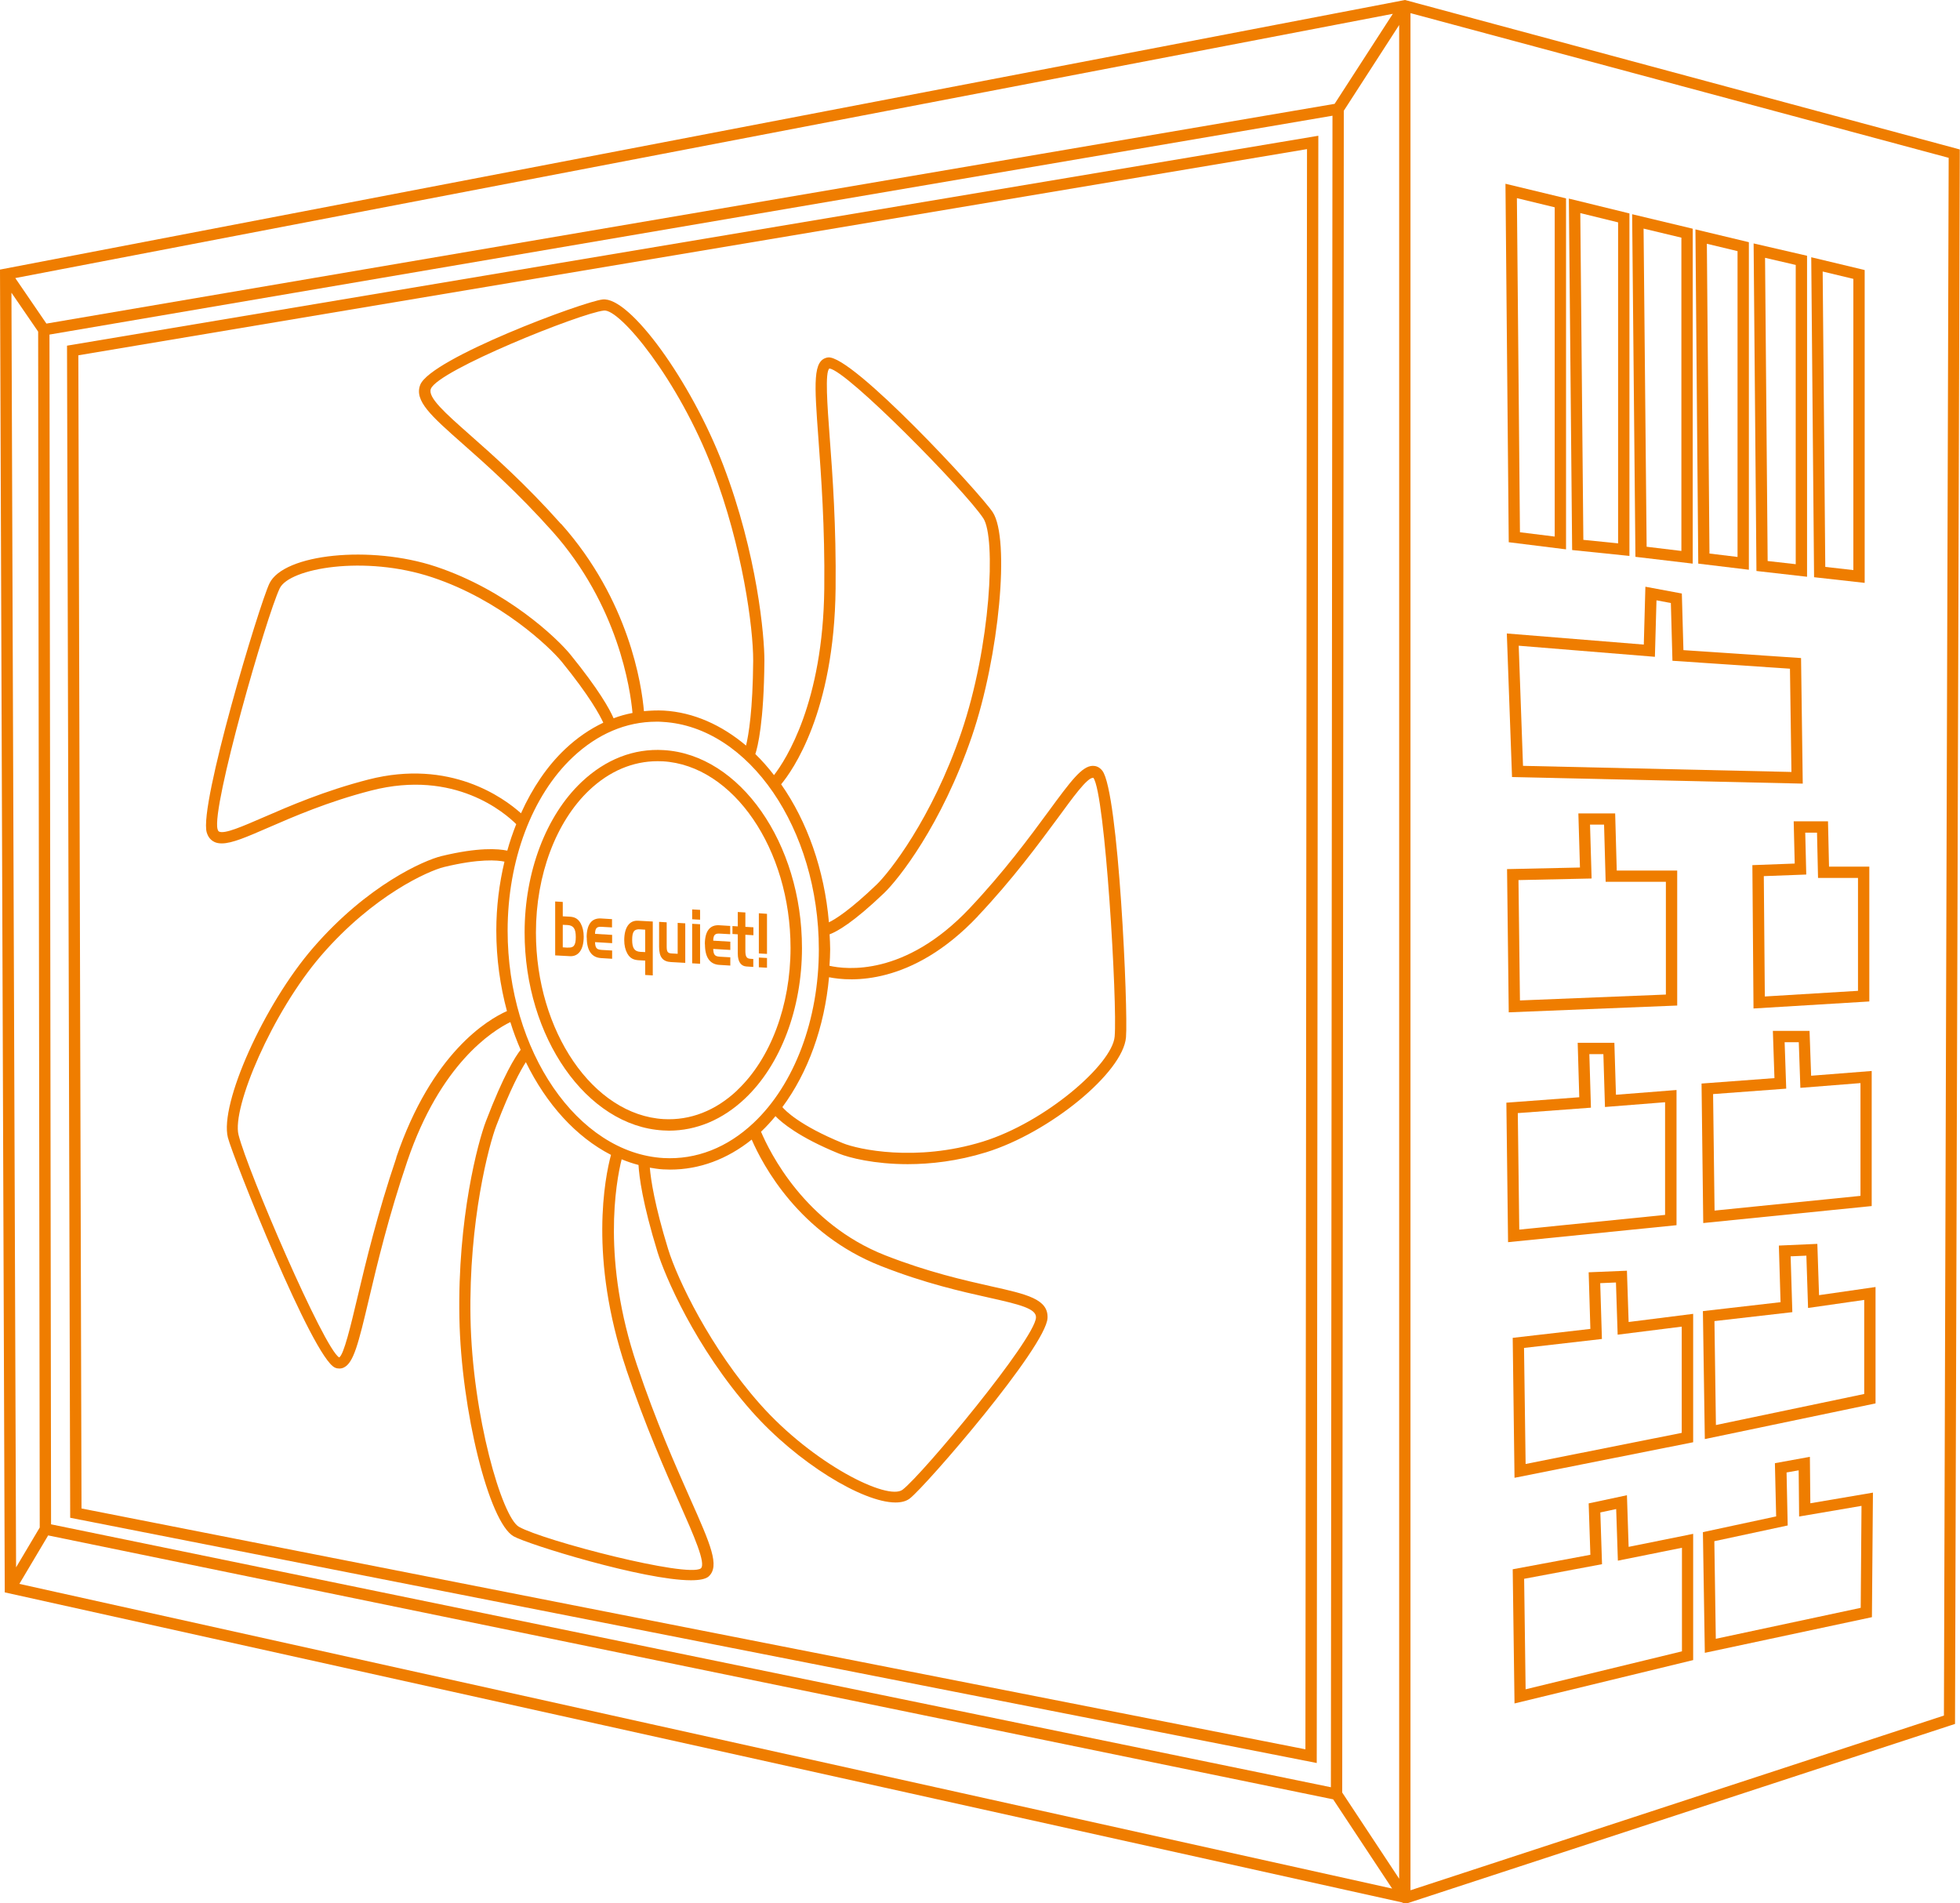 <?xml version="1.0" encoding="UTF-8"?><svg id="_Слой_2" xmlns="http://www.w3.org/2000/svg" viewBox="0 0 173.13 168.1"><defs><style>.cls-1{fill:#ef7d00;}</style></defs><g id="Ebene_1"><g><path class="cls-1" d="m124.22.03l-.11-.03L0,23.81l.42,116.83,123.41,27.38c.08.05.16.07.25.07.02,0,.03,0,.05,0l.11.03,48.11-15.75.34-.11.42-138.68v-.38S124.22.03,124.22.03ZM4.37,29.55L117.7,10.22l-.14,147.63L4.51,134.63l-.14-105.08ZM117.9,9.17L4.1,28.58l-2.75-4.02L123.03,1.22l-5.14,7.95ZM3.37,29.29l.14,105.62-2.09,3.52-.41-112.58,2.36,3.44Zm.89,106.32l113.5,23.31,5.21,7.88L1.71,139.89l2.55-4.29Zm119.33,30.32l-5.03-7.61.14-148.54,4.89-7.57v163.72Zm48.12-14.41l-47.12,15.43V1.16l47.54,12.78-.42,137.57Z"/><path class="cls-1" d="m116.31,155.71l.14-143.13v-.59S5.92,30.53,5.92,30.53l.28,103.52,110.11,21.66Zm-.86-142.54l-.14,141.33L7.2,133.23l-.28-101.85L115.45,13.17Z"/><path class="cls-1" d="m133.27,47.89l5.06.63v-31l-5.35-1.29.29,31.66Zm4.06-29.58v29.08l-3.07-.38-.27-29.51,3.34.81Z"/><path class="cls-1" d="m143.93,49.1v-30.25l-5.35-1.31.29,31.04,5.06.52Zm-1-29.47v28.36l-3.07-.31-.27-28.86,3.34.82Z"/><path class="cls-1" d="m149.52,49.78v-29.58l-5.35-1.28.29,30.26,5.06.6Zm-1-28.79v27.67l-3.07-.37-.27-28.1,3.34.8Z"/><path class="cls-1" d="m154.48,50.31v-28.92l-4.72-1.13.25,29.52,4.47.54Zm-1-28.13v27.01l-2.48-.3-.23-27.36,2.71.65Z"/><path class="cls-1" d="m159.62,50.95v-28.36l-4.72-1.09.25,28.93,4.47.51Zm-1-27.56v26.44l-2.48-.28-.23-26.78,2.71.63Z"/><path class="cls-1" d="m164.71,51.47v-27.62l-4.72-1.13.25,28.26,4.47.5Zm-1-26.84v25.72l-2.48-.28-.23-26.09,2.71.65Z"/><path class="cls-1" d="m159.09,58.12l-10.39-.7-.14-5-3.22-.6-.14,5.11-12.1-.98.46,12.68,25.68.58-.15-11.08Zm-24.56,9.52l-.38-10.61,12.03.98.14-4.99,1.27.24.14,5.1,10.38.7.13,9.12-23.7-.54Z"/><path class="cls-1" d="m133.27,89.41l14.88-.6v-11.92h-5.34l-.14-5.05h-3.25l.14,4.78-6.44.14.15,12.65Zm7.32-11.82l-.14-4.76h1.24l.14,5.05h5.32v9.96l-12.89.52-.13-10.63,6.46-.14Z"/><path class="cls-1" d="m161.48,72.54h-3.04l.09,3.73-3.74.14.1,12.66,10.23-.62v-11.91h-3.56l-.09-4Zm2.65,14.97l-8.24.5-.09-10.63,3.75-.14-.09-3.7h1.04l.09,4h3.53v9.97Z"/><path class="cls-1" d="m148.09,96.27l-5.35.42-.14-4.59h-3.24l.14,4.81-6.44.48.15,12.32,14.88-1.5v-11.93Zm-1,11.03l-12.89,1.3-.13-10.29,6.46-.48-.14-4.73h1.24l.14,4.67,5.31-.42v9.95Z"/><path class="cls-1" d="m159.85,91.05h-3.25l.14,4.17-6.44.48.15,12.32,14.88-1.5v-11.93l-5.35.42-.14-3.96Zm4.49,14.57l-12.89,1.3-.13-10.29,6.46-.48-.14-4.1h1.25l.14,4.03,5.31-.42v9.95Z"/><path class="cls-1" d="m143.72,112.23l-3.39.14.15,5-6.86.79.16,12.36,15.78-3.14v-11.34l-5.7.72-.15-4.52Zm4.84,14.32l-13.8,2.75-.14-10.25,6.88-.79-.15-4.93,1.39-.06.15,4.61,5.66-.71v9.39Z"/><path class="cls-1" d="m160.52,109.86l-3.39.15.15,5-6.86.79.17,11.3,15.08-3.15v-10.28l-4.99.72-.15-4.51Zm4.14,13.26l-13.09,2.74-.13-9.18,6.88-.79-.15-4.93,1.39-.06.15,4.62,4.96-.71v8.31Z"/><path class="cls-1" d="m143.71,132.06l-3.38.72.15,4.54-6.86,1.28.16,11.85,15.78-3.83v-11.15l-5.7,1.15-.15-4.57Zm4.85,13.79l-13.8,3.35-.13-9.76,6.88-1.29-.15-4.57,1.4-.3.15,4.56,5.66-1.14v9.14Z"/><path class="cls-1" d="m159.86,128.67l-3.08.56.11,4.7-6.47,1.39.17,10.66,14.76-3.15.09-11-5.53.94-.04-4.09Zm4.48,13.34l-12.78,2.73-.13-8.62,6.48-1.39-.1-4.68,1.07-.19.04,4.08,5.51-.94-.07,9Z"/><path class="cls-1" d="m18.93,74.36c.19.09.41.13.66.13.91,0,2.21-.57,4.1-1.39,2.23-.97,5.29-2.3,9.1-3.28,7.39-1.9,11.83,2,12.81,2.97-.3.76-.57,1.54-.79,2.34-.8-.17-2.54-.31-5.81.48-1.53.37-6.54,2.55-11.35,8.11-4.34,5.02-8.27,13.78-7.52,16.75.42,1.67,7.48,19.46,9.46,20.32.13.06.26.08.39.08.14,0,.28-.03.41-.1.84-.42,1.26-2.05,2.2-6.04.73-3.09,1.74-7.33,3.39-12.18,2.91-8.57,7.47-11.48,9.1-12.28.26.85.57,1.66.91,2.45-.48.61-1.5,2.22-3.06,6.29-.71,1.85-2.52,8.58-2.35,17.39.15,8.14,2.61,18.06,4.79,19.29,1.28.72,11.52,3.88,15.66,3.88.75,0,1.3-.1,1.57-.34,1-.92.18-2.79-1.64-6.88-1.27-2.86-3.01-6.78-4.7-11.8-3.11-9.22-1.86-16.11-1.35-18.16.49.2.98.37,1.49.5.06,1.03.35,3.37,1.68,7.69.61,1.99,3.3,8.41,8.34,14.09,4,4.51,9.77,8.03,12.68,8.03.52,0,.95-.11,1.26-.35,1.45-1.12,12.04-13.39,12.17-15.94.08-1.67-1.82-2.1-4.97-2.8-2.35-.53-5.57-1.25-9.37-2.74-7.12-2.8-10.21-9.13-10.97-10.92.02-.02.04-.04.06-.05.43-.41.83-.85,1.22-1.32.53.55,2.04,1.85,5.59,3.3.9.37,3.13.94,6.09.94,2.03,0,4.41-.27,6.93-1.05,5.62-1.74,12.09-7.05,12.35-10.15.2-2.35-.65-21.7-2.09-23.55-.28-.36-.6-.43-.84-.43-.96.01-1.95,1.35-3.91,4.02-1.66,2.26-3.93,5.34-6.99,8.58-5.7,6.02-10.9,5.39-12.36,5.06.03-.48.06-.96.06-1.45,0-.45-.03-.89-.05-1.33.66-.24,2.09-1.04,4.81-3.64,1.25-1.19,5.08-6,7.76-13.85,2.42-7.09,3.38-17.45,1.84-19.79-1.1-1.67-12.46-13.95-14.56-13.67-1.35.21-1.2,2.24-.84,7.15.24,3.3.58,7.81.52,13.26-.11,10.07-3.39,15.12-4.44,16.48-.52-.67-1.06-1.29-1.65-1.86.21-.63.76-2.83.8-8.24.01-2.13-.62-9.39-3.64-17.29-2.82-7.36-8.25-14.9-10.65-14.62-1.72.19-15.19,5.21-16.11,7.54-.55,1.41.97,2.75,3.73,5.19,2.04,1.8,4.83,4.27,7.95,7.76,5.81,6.52,6.88,13.92,7.07,16.03-.57.11-1.13.26-1.67.47-.35-.81-1.3-2.53-3.8-5.61-1.18-1.46-5.63-5.7-11.91-7.79-5.75-1.91-13.43-1.13-14.69,1.49-.91,1.91-6.24,19.59-5.54,21.99.12.4.34.68.68.84Zm16.08,27.89c-1.66,4.9-2.68,9.16-3.42,12.27-.6,2.53-1.22,5.15-1.63,5.37-1.34-.77-8.08-16.43-8.89-19.66-.6-2.39,2.97-10.82,7.31-15.85,4.62-5.34,9.49-7.47,10.83-7.8,3.13-.76,4.73-.61,5.35-.48-.46,1.94-.72,3.98-.72,6.09,0,2.48.34,4.87.94,7.11-1.69.75-6.63,3.67-9.78,12.94Zm20.29,18.64c1.71,5.06,3.46,9.01,4.73,11.89,1.26,2.85,2.35,5.31,1.88,5.74-1.16.86-13.89-2.44-16.07-3.67-1.5-.85-4.12-9.82-4.28-18.44-.16-8.6,1.64-15.33,2.29-17.01,1.25-3.26,2.12-4.85,2.6-5.59,1.81,3.71,4.44,6.61,7.52,8.19-.53,1.97-1.97,9.09,1.34,18.9Zm22.5-9.08c3.88,1.53,7.14,2.26,9.52,2.79,2.78.62,4.23.98,4.19,1.77-.1,1.92-10,13.83-11.78,15.2-1.31,1.01-7.9-2.27-12.59-7.55-4.37-4.92-7.31-11.03-8.13-13.72-1.19-3.88-1.52-6.1-1.61-7.17.38.06.77.13,1.16.15.21.01.43.02.64.02,2.57,0,5.03-.91,7.2-2.65.98,2.26,4.2,8.33,11.4,11.16Zm8.56-30.88c3.1-3.28,5.39-6.4,7.07-8.67,1.25-1.7,2.63-3.65,3.15-3.56,1.04,1.35,2.13,19.99,1.88,22.85-.21,2.44-6.12,7.57-11.65,9.28-5.91,1.82-11.03.68-12.35.14-3.87-1.58-5.14-2.93-5.35-3.19,2.26-3.05,3.72-7.07,4.12-11.47,1.87.38,7.31.78,13.14-5.38Zm-12.55-28.94c.06-5.5-.27-10.04-.52-13.35-.21-2.84-.43-5.79-.03-6.09,1.49.1,11.99,10.78,13.6,13.23,1.12,1.7.67,11.24-1.95,18.92-2.6,7.62-6.38,12.39-7.5,13.45-2.33,2.23-3.61,3.03-4.19,3.31-.4-4.66-1.93-8.92-4.22-12.19.98-1.18,4.69-6.34,4.81-17.29Zm-1.48,31.86c0,6.19-2.15,11.92-5.76,15.32-2.33,2.2-5.08,3.27-7.96,3.11-7.59-.44-13.77-9.45-13.77-20.09,0-6.19,2.15-11.92,5.76-15.32,2.18-2.05,4.71-3.13,7.38-3.13.19,0,.38,0,.58.02,7.59.44,13.77,9.45,13.77,20.09Zm-22.78-37.58c-3.15-3.54-5.97-6.03-8.03-7.85-2.18-1.93-3.76-3.32-3.46-4.08.64-1.64,13.24-6.69,15.28-6.91,1.39-.19,6.59,6.09,9.61,13.99,2.64,6.89,3.59,14.04,3.58,16.93-.03,4.39-.41,6.59-.63,7.5-2.15-1.81-4.63-2.94-7.27-3.09-.59-.03-1.17,0-1.75.05-.2-2.32-1.3-9.79-7.32-16.55Zm-24.84,5.69c.85-1.77,7.49-2.96,13.47-.97,6.02,2,10.39,6.17,11.45,7.47,2.46,3.03,3.35,4.69,3.66,5.37-1.18.56-2.31,1.33-3.36,2.32-1.6,1.51-2.91,3.46-3.91,5.68-1.53-1.37-6.26-4.83-13.48-2.98-3.89,1-6.99,2.35-9.25,3.33-1.85.8-3.44,1.5-3.93,1.27-.03-.01-.09-.04-.14-.21-.56-1.91,4.32-18.84,5.49-21.28Z"/><path class="cls-1" d="m58.62,66.25c-2.64-.16-5.13.82-7.24,2.81-3.15,2.97-5.04,7.95-5.04,13.3,0,9.25,5.48,17.09,12.22,17.48.18.01.36.02.53.02,2.43,0,4.74-.97,6.71-2.83,3.15-2.97,5.04-7.95,5.04-13.3,0-9.25-5.48-17.09-12.22-17.48Zm6.5,30.05c-1.91,1.8-4.15,2.67-6.5,2.54-6.22-.36-11.28-7.75-11.28-16.48,0-5.08,1.77-9.79,4.72-12.58,1.78-1.68,3.85-2.55,6.02-2.55.16,0,.31,0,.47.01,6.22.36,11.28,7.75,11.28,16.48,0,5.08-1.76,9.79-4.72,12.58Z"/><path class="cls-1" d="m51.83,82.8c0,1.15.43,1.77,1.27,1.82l.97.06v-.73l-.89-.05c-.43-.03-.6-.11-.62-.69l1.51.09v-.73l-1.51-.09c.01-.56.2-.65.62-.62l.88.05v-.73l-.97-.06c-.84-.05-1.27.54-1.27,1.68Z"/><path class="cls-1" d="m50.29,80.96l-.58-.03v-1.27l-.67-.04v4.76l1.29.07c.78.05,1.23-.6,1.23-1.72,0-.46-.09-.85-.27-1.18-.24-.43-.55-.57-1-.59Zm-.12,2.74l-.46-.03v-1.99l.41.02c.52.03.74.3.74,1.06s-.2.96-.69.93Z"/><path class="cls-1" d="m55.14,83.03c0,.46.09.85.27,1.18.24.43.55.57,1.01.6l.57.03v1.27l.67.04v-4.76l-1.29-.07c-.78-.05-1.23.6-1.23,1.72Zm1.85-.93v1.99l-.41-.02c-.52-.03-.74-.3-.74-1.06s.2-.96.69-.93l.46.03Z"/><polygon class="cls-1" points="67.03 85.43 67.75 85.47 67.75 84.61 67.03 84.57 67.03 85.43"/><polygon class="cls-1" points="67.75 80.71 67.03 80.66 67.03 84.21 67.75 84.25 67.75 80.71"/><path class="cls-1" d="m64.7,82.49l.47.03v1.7c0,.72.28,1.11.76,1.14l.61.04v-.7l-.27-.02c-.34-.02-.43-.23-.43-.71v-1.41l.71.04v-.7l-.71-.04v-1.27l-.67-.04v1.27l-.47-.03v.7Z"/><polygon class="cls-1" points="61.14 85.08 61.84 85.12 61.84 81.63 61.14 81.59 61.14 85.08"/><path class="cls-1" d="m59.87,84.24l-.54-.03c-.35-.02-.44-.14-.44-.61v-2.14l-.67-.04v2.21c0,.91.33,1.3,1.05,1.34l1.26.07v-3.49l-.67-.04v2.72Z"/><polygon class="cls-1" points="61.14 81.19 61.84 81.23 61.84 80.36 61.14 80.32 61.14 81.19"/><path class="cls-1" d="m62.27,83.4c0,1.15.43,1.77,1.27,1.82l.97.06v-.73l-.89-.05c-.43-.03-.6-.11-.62-.69l1.51.09v-.73l-1.51-.09c.01-.56.2-.65.62-.62l.88.05v-.73l-.97-.06c-.84-.05-1.27.54-1.27,1.68Z"/></g></g></svg>